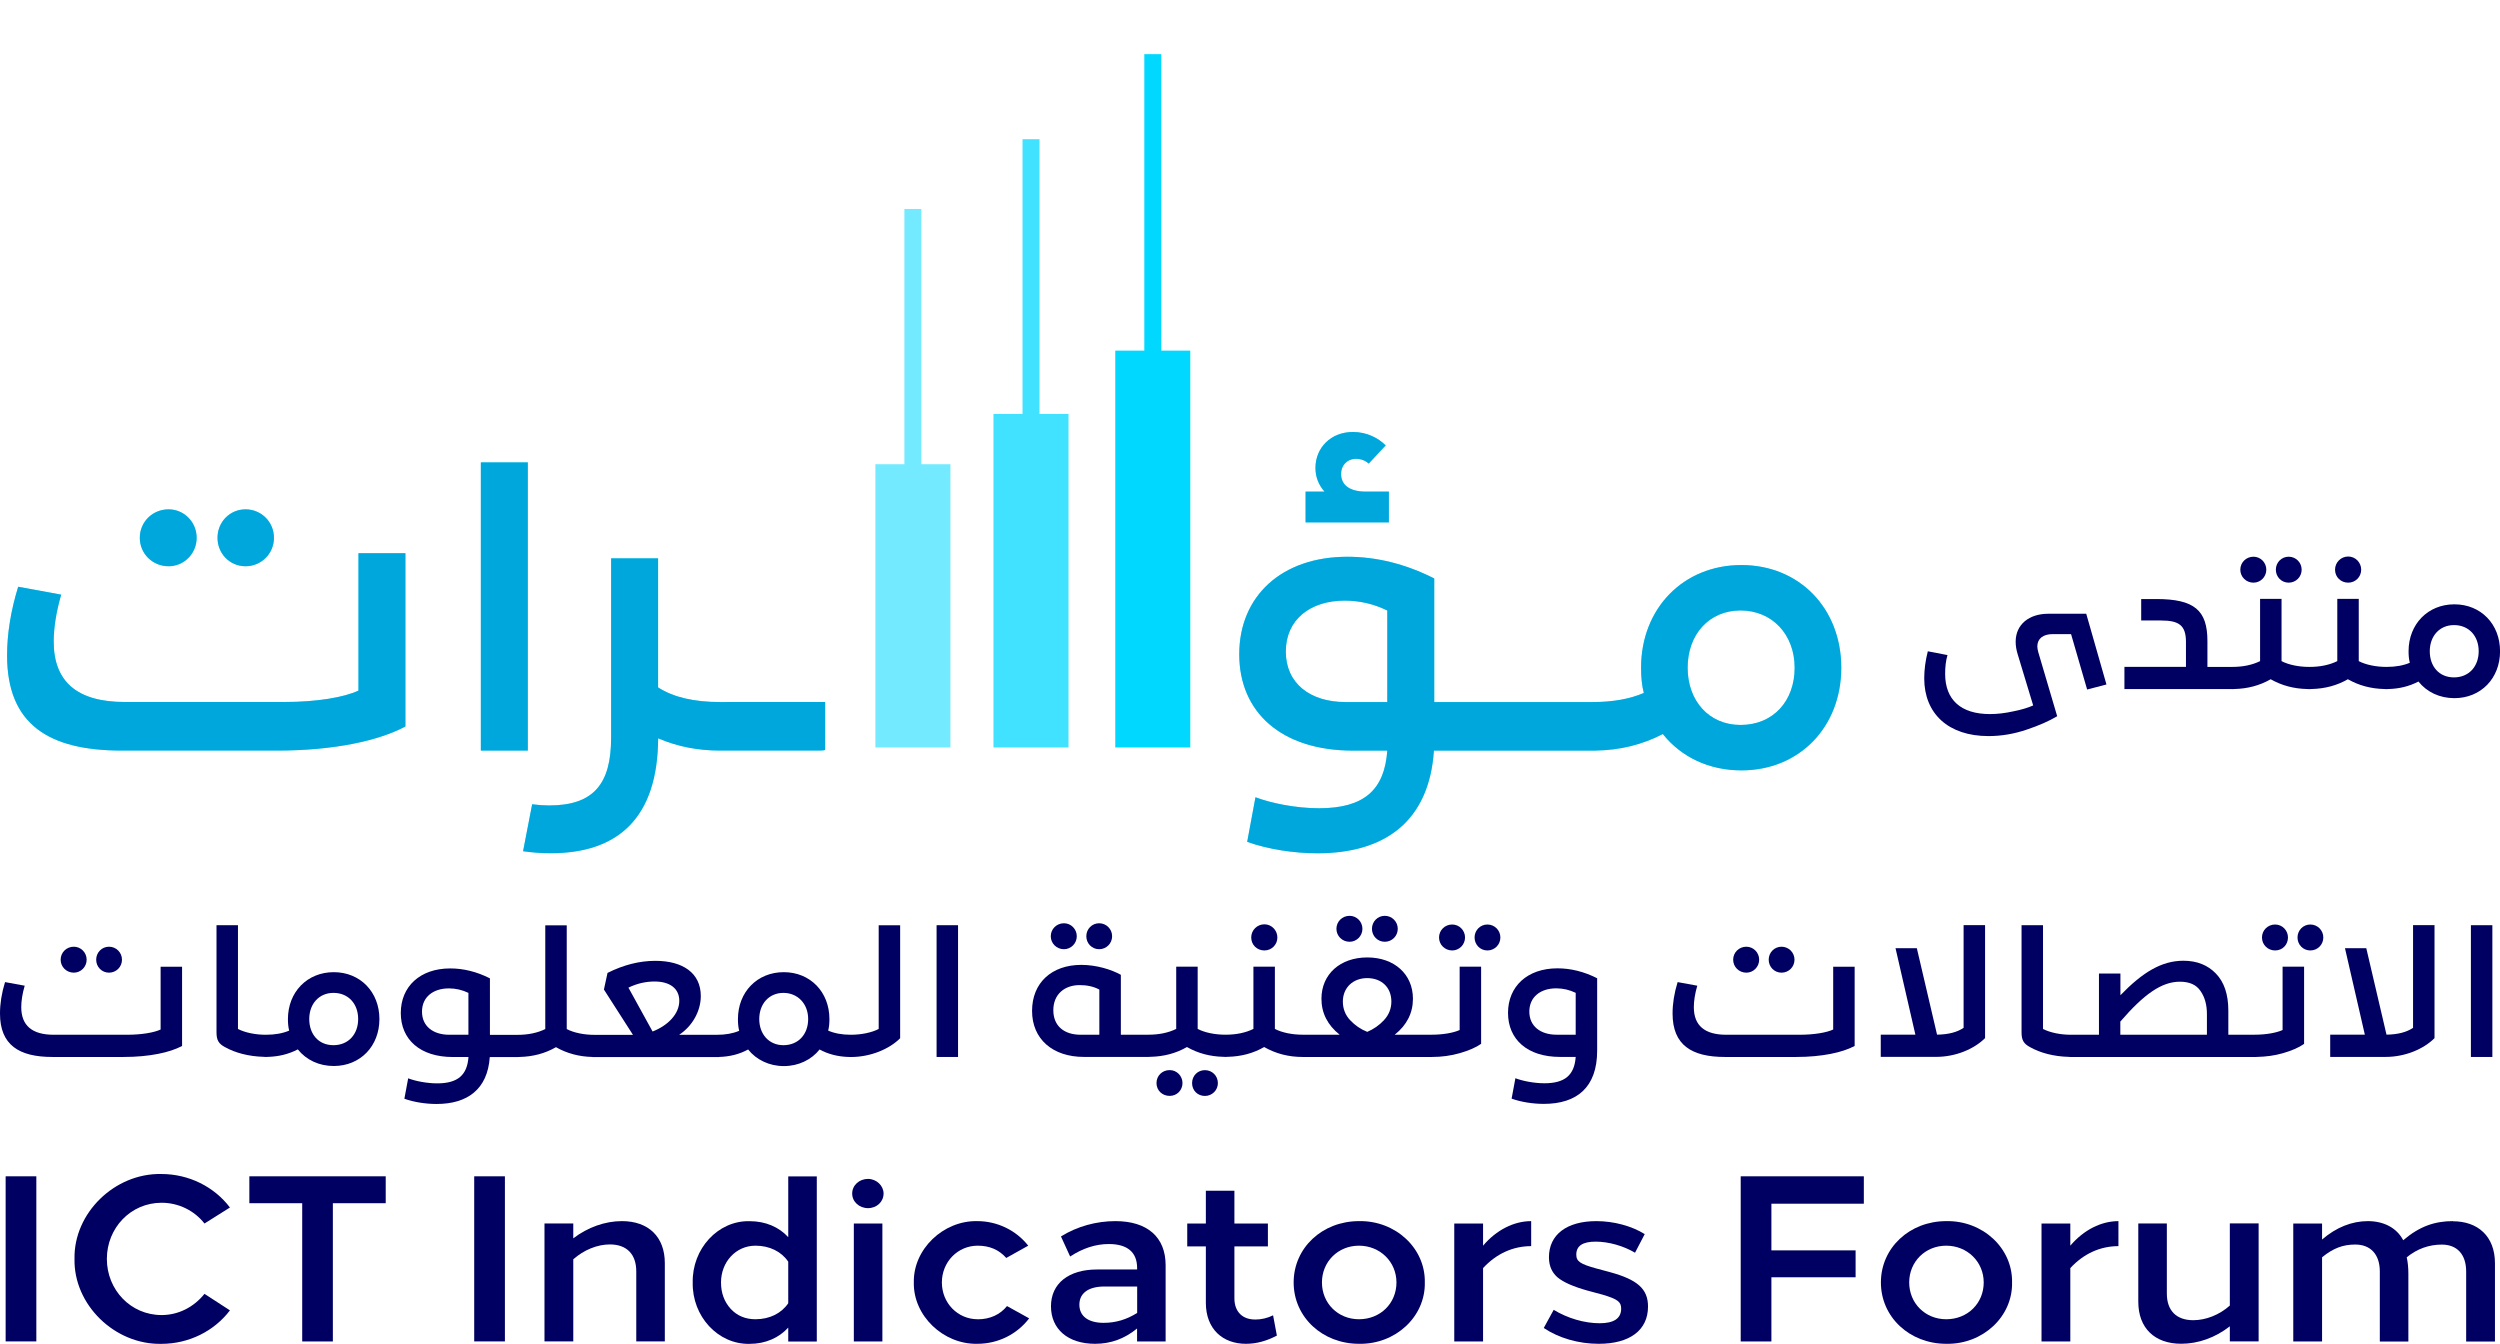 <?xml version="1.0" encoding="UTF-8"?>
<svg xmlns="http://www.w3.org/2000/svg" xmlns:xlink="http://www.w3.org/1999/xlink" viewBox="0 0 500.89 269.24">
  <defs>
    <style>
      .cls-1 {
        opacity: .55;
      }

      .cls-1, .cls-2, .cls-3 {
        fill: #00d8ff;
      }

      .cls-2 {
        opacity: .75;
      }

      .cls-4 {
        mask: url(#mask);
      }

      .cls-5 {
        filter: url(#luminosity-noclip);
      }

      .cls-6 {
        filter: url(#luminosity-noclip-11);
      }

      .cls-7 {
        filter: url(#luminosity-noclip-3);
      }

      .cls-8 {
        filter: url(#luminosity-noclip-9);
      }

      .cls-9 {
        filter: url(#luminosity-noclip-7);
      }

      .cls-10 {
        filter: url(#luminosity-noclip-5);
      }

      .cls-11 {
        fill: url(#radial-gradient);
      }

      .cls-11, .cls-12, .cls-13, .cls-14, .cls-15, .cls-16 {
        mix-blend-mode: multiply;
      }

      .cls-17 {
        fill: #fff;
        mix-blend-mode: color-dodge;
      }

      .cls-17, .cls-18, .cls-19, .cls-20 {
        opacity: .64;
      }

      .cls-21 {
        isolation: isolate;
      }

      .cls-22 {
        mask: url(#mask-2);
      }

      .cls-23 {
        mask: url(#mask-3);
      }

      .cls-24 {
        mask: url(#mask-4);
      }

      .cls-25 {
        mask: url(#mask-5);
      }

      .cls-26 {
        mask: url(#mask-7);
      }

      .cls-27 {
        mask: url(#mask-6);
      }

      .cls-28 {
        mask: url(#mask-1);
      }

      .cls-29 {
        mask: url(#mask-9);
      }

      .cls-30 {
        mask: url(#mask-8);
      }

      .cls-31 {
        opacity: .79;
      }

      .cls-32 {
        opacity: .5;
      }

      .cls-33 {
        fill: #000062;
      }

      .cls-34 {
        fill: #0076b9;
      }

      .cls-12 {
        fill: url(#radial-gradient-9);
      }

      .cls-13 {
        fill: url(#radial-gradient-3);
      }

      .cls-14 {
        fill: url(#radial-gradient-7);
      }

      .cls-15 {
        fill: url(#radial-gradient-6);
      }

      .cls-16 {
        fill: url(#radial-gradient-4);
      }

      .cls-35 {
        mask: url(#mask-10);
      }

      .cls-36 {
        mask: url(#mask-11);
      }

      .cls-18 {
        fill: url(#radial-gradient-5);
      }

      .cls-18, .cls-19, .cls-20 {
        mix-blend-mode: screen;
      }

      .cls-19 {
        fill: url(#radial-gradient-8);
      }

      .cls-20 {
        fill: url(#radial-gradient-2);
      }
    </style>
    <filter id="luminosity-noclip" x="178.23" y="91.71" width="58.44" height="57.24" color-interpolation-filters="sRGB" filterUnits="userSpaceOnUse">
      <feFlood flood-color="#fff" result="bg"/>
      <feBlend in="SourceGraphic" in2="bg"/>
    </filter>
    <filter id="luminosity-noclip-2" x="178.23" y="-8812.37" width="58.44" height="32766" color-interpolation-filters="sRGB" filterUnits="userSpaceOnUse">
      <feFlood flood-color="#fff" result="bg"/>
      <feBlend in="SourceGraphic" in2="bg"/>
    </filter>
    <mask id="mask-1" x="178.23" y="-8812.37" width="58.44" height="32766" maskUnits="userSpaceOnUse"/>
    <radialGradient id="radial-gradient" cx="6910.84" cy="-63.52" fx="6910.84" fy="-63.52" r="32.59" gradientTransform="translate(6403.41 176.1) rotate(-180) scale(.9 -.88)" gradientUnits="userSpaceOnUse">
      <stop offset="0" stop-color="#fff"/>
      <stop offset=".22" stop-color="#cbcbcb"/>
      <stop offset=".71" stop-color="#4c4c4c"/>
      <stop offset="1" stop-color="#000"/>
    </radialGradient>
    <mask id="mask" x="178.23" y="91.71" width="58.44" height="57.24" maskUnits="userSpaceOnUse">
      <g class="cls-5">
        <g class="cls-28">
          <ellipse class="cls-11" cx="207.45" cy="120.33" rx="29.22" ry="28.62"/>
        </g>
      </g>
    </mask>
    <radialGradient id="radial-gradient-2" cx="6910.84" cy="-63.52" fx="6910.84" fy="-63.52" r="32.59" gradientTransform="translate(6403.41 176.1) rotate(-180) scale(.9 -.88)" gradientUnits="userSpaceOnUse">
      <stop offset="0" stop-color="#19d0f9"/>
      <stop offset=".22" stop-color="#48d9fa" stop-opacity=".79"/>
      <stop offset=".73" stop-color="#bdf1fd" stop-opacity=".28"/>
      <stop offset="1" stop-color="#fff" stop-opacity="0"/>
    </radialGradient>
    <filter id="luminosity-noclip-3" x="196.97" y="110.07" width="20.96" height="20.52" color-interpolation-filters="sRGB" filterUnits="userSpaceOnUse">
      <feFlood flood-color="#fff" result="bg"/>
      <feBlend in="SourceGraphic" in2="bg"/>
    </filter>
    <filter id="luminosity-noclip-4" x="196.97" y="-8812.37" width="20.96" height="32766" color-interpolation-filters="sRGB" filterUnits="userSpaceOnUse">
      <feFlood flood-color="#fff" result="bg"/>
      <feBlend in="SourceGraphic" in2="bg"/>
    </filter>
    <mask id="mask-3" x="196.97" y="-8812.37" width="20.96" height="32766" maskUnits="userSpaceOnUse"/>
    <radialGradient id="radial-gradient-3" cx="6910.84" cy="-63.52" fx="6910.84" fy="-63.52" r="11.69" xlink:href="#radial-gradient"/>
    <mask id="mask-2" x="196.97" y="110.07" width="20.96" height="20.52" maskUnits="userSpaceOnUse">
      <g class="cls-7">
        <g class="cls-23">
          <ellipse class="cls-13" cx="207.45" cy="120.33" rx="10.48" ry="10.26"/>
        </g>
      </g>
    </mask>
    <filter id="luminosity-noclip-5" x="168.04" y="77.51" width="29.72" height="28.88" color-interpolation-filters="sRGB" filterUnits="userSpaceOnUse">
      <feFlood flood-color="#fff" result="bg"/>
      <feBlend in="SourceGraphic" in2="bg"/>
    </filter>
    <filter id="luminosity-noclip-6" x="168.04" y="-8812.37" width="29.72" height="32766" color-interpolation-filters="sRGB" filterUnits="userSpaceOnUse">
      <feFlood flood-color="#fff" result="bg"/>
      <feBlend in="SourceGraphic" in2="bg"/>
    </filter>
    <mask id="mask-5" x="168.04" y="-8812.37" width="29.72" height="32766" maskUnits="userSpaceOnUse"/>
    <radialGradient id="radial-gradient-4" cx="6938.23" cy="-98.45" fx="6938.23" fy="-98.45" r="16.57" gradientTransform="translate(6403.41 177.73) rotate(-180) scale(.9 -.87)" xlink:href="#radial-gradient"/>
    <mask id="mask-4" x="168.04" y="77.51" width="29.72" height="28.88" maskUnits="userSpaceOnUse">
      <g class="cls-10">
        <g class="cls-25">
          <ellipse class="cls-16" cx="182.9" cy="91.95" rx="14.86" ry="14.44"/>
        </g>
      </g>
    </mask>
    <radialGradient id="radial-gradient-5" cx="6938.23" cy="-98.45" fx="6938.23" fy="-98.45" r="16.57" gradientTransform="translate(6403.41 177.73) rotate(-180) scale(.9 -.87)" xlink:href="#radial-gradient-2"/>
    <filter id="luminosity-noclip-7" x="177.57" y="86.77" width="10.66" height="10.36" color-interpolation-filters="sRGB" filterUnits="userSpaceOnUse">
      <feFlood flood-color="#fff" result="bg"/>
      <feBlend in="SourceGraphic" in2="bg"/>
    </filter>
    <filter id="luminosity-noclip-8" x="177.57" y="-8812.37" width="10.66" height="32766" color-interpolation-filters="sRGB" filterUnits="userSpaceOnUse">
      <feFlood flood-color="#fff" result="bg"/>
      <feBlend in="SourceGraphic" in2="bg"/>
    </filter>
    <mask id="mask-7" x="177.57" y="-8812.37" width="10.66" height="32766" maskUnits="userSpaceOnUse"/>
    <radialGradient id="radial-gradient-6" cx="6938.23" cy="-98.45" fx="6938.23" fy="-98.45" r="5.94" gradientTransform="translate(6403.41 177.73) rotate(-180) scale(.9 -.87)" xlink:href="#radial-gradient"/>
    <mask id="mask-6" x="177.57" y="86.77" width="10.66" height="10.36" maskUnits="userSpaceOnUse">
      <g class="cls-9">
        <g class="cls-26">
          <ellipse class="cls-15" cx="182.9" cy="91.95" rx="5.33" ry="5.18"/>
        </g>
      </g>
    </mask>
    <filter id="luminosity-noclip-9" x="217.63" y="0" width="26.68" height="25.93" color-interpolation-filters="sRGB" filterUnits="userSpaceOnUse">
      <feFlood flood-color="#fff" result="bg"/>
      <feBlend in="SourceGraphic" in2="bg"/>
    </filter>
    <filter id="luminosity-noclip-10" x="217.63" y="-8812.37" width="26.68" height="32766" color-interpolation-filters="sRGB" filterUnits="userSpaceOnUse">
      <feFlood flood-color="#fff" result="bg"/>
      <feBlend in="SourceGraphic" in2="bg"/>
    </filter>
    <mask id="mask-9" x="217.63" y="-8812.37" width="26.68" height="32766" maskUnits="userSpaceOnUse"/>
    <radialGradient id="radial-gradient-7" cx="6884.61" cy="-189.09" fx="6884.61" fy="-189.09" r="14.88" gradientTransform="translate(6403.41 177.73) rotate(-180) scale(.9 -.87)" xlink:href="#radial-gradient"/>
    <mask id="mask-8" x="217.63" y="0" width="26.68" height="25.93" maskUnits="userSpaceOnUse">
      <g class="cls-8">
        <g class="cls-29">
          <ellipse class="cls-14" cx="230.97" cy="12.96" rx="13.34" ry="12.96"/>
        </g>
      </g>
    </mask>
    <radialGradient id="radial-gradient-8" cx="6884.61" cy="-189.09" fx="6884.61" fy="-189.09" r="14.88" gradientTransform="translate(6403.41 177.73) rotate(-180) scale(.9 -.87)" xlink:href="#radial-gradient-2"/>
    <filter id="luminosity-noclip-11" x="226.18" y="8.32" width="9.57" height="9.3" color-interpolation-filters="sRGB" filterUnits="userSpaceOnUse">
      <feFlood flood-color="#fff" result="bg"/>
      <feBlend in="SourceGraphic" in2="bg"/>
    </filter>
    <filter id="luminosity-noclip-12" x="226.18" y="-8812.37" width="9.57" height="32766" color-interpolation-filters="sRGB" filterUnits="userSpaceOnUse">
      <feFlood flood-color="#fff" result="bg"/>
      <feBlend in="SourceGraphic" in2="bg"/>
    </filter>
    <mask id="mask-11" x="226.18" y="-8812.37" width="9.57" height="32766" maskUnits="userSpaceOnUse"/>
    <radialGradient id="radial-gradient-9" cx="6884.61" cy="-189.09" fx="6884.61" fy="-189.09" r="5.34" gradientTransform="translate(6403.41 177.73) rotate(-180) scale(.9 -.87)" xlink:href="#radial-gradient"/>
    <mask id="mask-10" x="226.18" y="8.32" width="9.57" height="9.3" maskUnits="userSpaceOnUse">
      <g class="cls-6">
        <g class="cls-36">
          <ellipse class="cls-12" cx="230.97" cy="12.96" rx="4.78" ry="4.65"/>
        </g>
      </g>
    </mask>
  </defs>
  <g class="cls-21">
    <g id="Layer_1" data-name="Layer 1">
      <g>
        <g>
          <polygon class="cls-3" points="232.67 70.25 232.67 10.85 229.27 10.85 229.27 70.25 223.45 70.25 223.45 149.76 229.27 149.76 232.67 149.76 238.48 149.76 238.48 70.25 232.67 70.25"/>
          <polygon class="cls-2" points="208.27 82.94 208.27 27.89 204.87 27.89 204.87 82.94 199.05 82.94 199.05 149.76 204.87 149.76 208.27 149.76 214.08 149.76 214.08 82.94 208.27 82.94"/>
          <polygon class="cls-1" points="184.6 93.01 184.6 41.87 181.2 41.87 181.2 93.01 175.39 93.01 175.39 149.76 181.2 149.76 184.6 149.76 190.42 149.76 190.42 93.01 184.6 93.01"/>
          <g class="cls-31">
            <g class="cls-4">
              <ellipse class="cls-20" cx="207.45" cy="120.33" rx="29.22" ry="28.62"/>
            </g>
            <g class="cls-22">
              <ellipse class="cls-17" cx="207.45" cy="120.33" rx="10.48" ry="10.26"/>
            </g>
          </g>
          <g>
            <path class="cls-3" d="M71.83,138.36c-2.85,1.34-8.23,2.29-14.87,2.29h-31.96c-9.49,0-14.24-4.03-14.24-12.1,0-2.69.47-5.85,1.5-9.41l-8.62-1.58c-1.5,4.9-2.22,9.49-2.22,13.76,0,13.84,8.38,19.06,22.94,19.06h31.24c11.31,0,20.33-1.98,25.63-4.83v-34.72h-9.41v27.53Z"/>
            <path class="cls-3" d="M33.78,113.45c3.09,0,5.62-2.53,5.62-5.7s-2.53-5.7-5.62-5.7c-3.24,0-5.77,2.53-5.77,5.7s2.53,5.7,5.77,5.7Z"/>
            <path class="cls-3" d="M49.2,113.45c3.16,0,5.69-2.53,5.69-5.7s-2.53-5.7-5.69-5.7-5.62,2.53-5.62,5.7,2.45,5.7,5.62,5.7Z"/>
            <rect class="cls-3" x="96.34" y="92.64" width="9.41" height="57.74"/>
            <path class="cls-3" d="M145.54,140.66h-1.27c-5.22,0-9.33-.95-12.42-2.93v-25.87h-9.41v35.99c0,9.18-3.48,13.53-12.42,13.53-1.11,0-2.22-.08-3.4-.24l-1.82,9.41c1.66.24,3.56.4,5.54.4,13.53,0,21.44-7.12,21.52-23.02,3.88,1.66,7.99,2.45,12.34,2.45h19.85c.87,0,1.27-.08,1.27-.16v-9.57h-19.77Z"/>
          </g>
          <g>
            <path class="cls-3" d="M278.26,98.5h-4.59c-3.4,0-4.98-1.42-4.98-3.56,0-1.66,1.19-3.01,3.01-3.01.95,0,1.82.32,2.53.95l3.4-3.64c-1.5-1.5-3.8-2.69-6.56-2.69-4.43,0-7.51,3.16-7.51,7.2,0,1.82.63,3.4,1.82,4.75h-3.8v6.17h16.69v-6.17Z"/>
            <path class="cls-3" d="M348.89,113.21c-11.63,0-20.09,8.7-20.09,20.57,0,1.9.16,3.56.55,5.06-2.77,1.19-6.17,1.82-10.2,1.82h-31.79v-24.76c-5.77-2.93-11.63-4.35-17.4-4.35-13.21,0-21.67,7.91-21.67,19.54s8.46,19.3,22.78,19.3h6.88c-.55,7.83-4.59,11.55-13.68,11.55-4.67,0-9.65-1.03-12.73-2.21l-1.66,8.94c4.19,1.5,9.41,2.29,14.08,2.29,13.52,0,22.39-6.41,23.33-20.57h31.95c.16,0,.32-.01.48-.01,0,0,0,0,.01,0,4.8-.07,9.3-1.17,13.43-3.31,3.72,4.67,9.33,7.28,15.74,7.28,11.63,0,20.01-8.7,20.01-20.57s-8.38-20.57-20.01-20.57ZM277.94,140.66h-8.38c-7.04,0-11.94-3.72-11.94-10.12s4.9-10.2,11.79-10.2c2.93,0,5.77.63,8.54,1.98v18.35ZM348.73,145.25c-6.33,0-10.6-4.83-10.6-11.47s4.27-11.47,10.6-11.47,10.84,4.83,10.84,11.47-4.27,11.47-10.84,11.47Z"/>
          </g>
          <g class="cls-32">
            <g>
              <path class="cls-34" d="M71.83,138.36c-2.85,1.34-8.23,2.29-14.87,2.29h-31.96c-9.49,0-14.24-4.03-14.24-12.1,0-2.69.47-5.85,1.5-9.41l-8.62-1.58c-1.5,4.9-2.22,9.49-2.22,13.76,0,13.84,8.38,19.06,22.94,19.06h31.24c11.31,0,20.33-1.98,25.63-4.83v-34.72h-9.41v27.53Z"/>
              <path class="cls-34" d="M33.78,113.45c3.09,0,5.62-2.53,5.62-5.7s-2.53-5.7-5.62-5.7c-3.24,0-5.77,2.53-5.77,5.7s2.53,5.7,5.77,5.7Z"/>
              <path class="cls-34" d="M49.2,113.45c3.16,0,5.69-2.53,5.69-5.7s-2.53-5.7-5.69-5.7-5.62,2.53-5.62,5.7,2.45,5.7,5.62,5.7Z"/>
              <rect class="cls-34" x="96.34" y="92.64" width="9.41" height="57.74"/>
              <path class="cls-34" d="M145.54,140.66h-1.27c-5.22,0-9.33-.95-12.42-2.93v-25.87h-9.41v35.99c0,9.18-3.48,13.53-12.42,13.53-1.11,0-2.22-.08-3.4-.24l-1.82,9.41c1.66.24,3.56.4,5.54.4,13.53,0,21.44-7.12,21.52-23.02,3.88,1.66,7.99,2.45,12.34,2.45h19.85c.87,0,1.27-.08,1.27-.16v-9.57h-19.77Z"/>
            </g>
            <g>
              <path class="cls-34" d="M278.26,98.5h-4.59c-3.4,0-4.98-1.42-4.98-3.56,0-1.66,1.19-3.01,3.01-3.01.95,0,1.82.32,2.53.95l3.4-3.64c-1.5-1.5-3.8-2.69-6.56-2.69-4.43,0-7.51,3.16-7.51,7.2,0,1.82.63,3.4,1.82,4.75h-3.8v6.17h16.69v-6.17Z"/>
              <path class="cls-34" d="M348.89,113.21c-11.63,0-20.09,8.7-20.09,20.57,0,1.9.16,3.56.55,5.06-2.77,1.19-6.17,1.82-10.2,1.82h-31.79v-24.76c-5.77-2.93-11.63-4.35-17.4-4.35-13.21,0-21.67,7.91-21.67,19.54s8.46,19.3,22.78,19.3h6.88c-.55,7.83-4.59,11.55-13.68,11.55-4.67,0-9.65-1.03-12.73-2.21l-1.66,8.94c4.19,1.5,9.41,2.29,14.08,2.29,13.52,0,22.39-6.41,23.33-20.57h31.95c.16,0,.32-.01.48-.01,0,0,0,0,.01,0,4.8-.07,9.3-1.17,13.43-3.31,3.72,4.67,9.33,7.28,15.74,7.28,11.63,0,20.01-8.7,20.01-20.57s-8.38-20.57-20.01-20.57ZM277.94,140.66h-8.38c-7.04,0-11.94-3.72-11.94-10.12s4.9-10.2,11.79-10.2c2.93,0,5.77.63,8.54,1.98v18.35ZM348.73,145.25c-6.33,0-10.6-4.83-10.6-11.47s4.27-11.47,10.6-11.47,10.84,4.83,10.84,11.47-4.27,11.47-10.84,11.47Z"/>
            </g>
          </g>
          <g class="cls-31">
            <g class="cls-24">
              <ellipse class="cls-18" cx="182.9" cy="91.95" rx="14.86" ry="14.44"/>
            </g>
            <g class="cls-27">
              <ellipse class="cls-17" cx="182.9" cy="91.95" rx="5.33" ry="5.18"/>
            </g>
          </g>
          <g class="cls-31">
            <g class="cls-30">
              <ellipse class="cls-19" cx="230.97" cy="12.96" rx="13.34" ry="12.96"/>
            </g>
            <g class="cls-35">
              <ellipse class="cls-17" cx="230.97" cy="12.96" rx="4.78" ry="4.65"/>
            </g>
          </g>
        </g>
        <g>
          <path class="cls-33" d="M398.4,147.48c2.57,0,5.1-.43,7.59-1.27,2.49-.83,4.56-1.74,6.18-2.71l-3.8-12.87c-.11-.43-.18-.8-.18-1.12,0-1.55,1.16-2.46,3.07-2.46h3.69l3.22,11.1,3.87-1.01-4.05-14.17h-7.63c-3.8,0-6.51,2.13-6.51,5.6,0,.83.14,1.66.4,2.5l3.11,10.27c-1.05.47-2.39.87-4.01,1.19-1.63.36-3.18.54-4.66.54-5.82,0-8.97-2.86-8.97-8.06,0-1.37.14-2.64.47-3.76l-3.94-.76c-.47,1.84-.72,3.65-.72,5.42,0,7.09,4.85,11.57,12.87,11.57Z"/>
          <path class="cls-33" d="M451.5,116.74c1.41,0,2.57-1.16,2.57-2.6s-1.16-2.6-2.57-2.6c-1.48,0-2.64,1.16-2.64,2.6s1.16,2.6,2.64,2.6Z"/>
          <path class="cls-33" d="M458.55,116.74c1.45,0,2.6-1.16,2.6-2.6s-1.16-2.6-2.6-2.6-2.57,1.16-2.57,2.6,1.12,2.6,2.57,2.6Z"/>
          <path class="cls-33" d="M447.21,138.07h.03c.06,0,.13-.01.19-.01.08,0,.18,0,.22-.01,2.66-.06,5.09-.69,7.29-1.96,2.23,1.27,4.66,1.9,7.29,1.96.05,0,.14,0,.22.01.06,0,.13.01.19.01h.07c.07,0,.14-.01.2-.01.07,0,.16,0,.21-.01,2.66-.06,5.09-.69,7.29-1.96,2.23,1.27,4.66,1.9,7.29,1.96.05,0,.14,0,.22.01.06,0,.13.01.19.01h.07c.11,0,.21-.02.32-.02.02,0,.07,0,.09,0,2.12-.06,4.12-.54,5.96-1.5,1.7,2.13,4.27,3.33,7.2,3.33,5.32,0,9.15-3.98,9.15-9.4s-3.83-9.4-9.15-9.4-9.18,3.98-9.18,9.4c0,.87.07,1.63.25,2.31-1.27.54-2.82.83-4.66.83-2.06,0-4.12-.4-5.57-1.16v-12.47h-4.3v12.47c-1.55.76-3.4,1.16-5.6,1.16-2.06,0-4.12-.4-5.57-1.16v-12.47h-4.3v12.47c-1.55.76-3.4,1.16-5.6,1.16h-4.95v-5.17c0-6.18-2.6-8.43-10.27-8.43h-3v4.3h3.98c3.61,0,4.99.98,4.99,4.3v4.99h-12.33v4.45h21.59ZM491.67,125.24c3,0,4.95,2.2,4.95,5.24s-1.95,5.24-4.95,5.24-4.85-2.21-4.85-5.24,1.95-5.24,4.85-5.24Z"/>
          <path class="cls-33" d="M470.48,116.74c1.45,0,2.6-1.16,2.6-2.6s-1.16-2.64-2.6-2.64-2.64,1.16-2.64,2.64,1.16,2.6,2.64,2.6Z"/>
          <path class="cls-33" d="M21.84,194.88c1.45,0,2.6-1.16,2.6-2.6s-1.16-2.6-2.6-2.6-2.57,1.16-2.57,2.6,1.12,2.6,2.57,2.6Z"/>
          <path class="cls-33" d="M36.48,209.56v-15.87h-4.3v12.58c-1.3.61-3.76,1.05-6.8,1.05h-14.61c-4.34,0-6.51-1.84-6.51-5.53,0-1.23.22-2.68.69-4.3l-3.94-.72c-.69,2.24-1.01,4.34-1.01,6.29,0,6.33,3.83,8.71,10.49,8.71h14.28c5.17,0,9.29-.9,11.72-2.21Z"/>
          <path class="cls-33" d="M14.79,194.88c1.41,0,2.57-1.16,2.57-2.6s-1.16-2.6-2.57-2.6c-1.48,0-2.64,1.16-2.64,2.6s1.16,2.6,2.64,2.6Z"/>
          <path class="cls-33" d="M45.11,209.81c1.97,1.11,4.71,1.86,7.72,1.93.05,0,.16.01.25.02.06,0,.11.01.16.01h.07c.11,0,.22-.02.33-.02.02,0,.06,0,.07,0,2.12-.06,4.12-.54,5.96-1.5,1.7,2.13,4.27,3.33,7.2,3.33,5.32,0,9.15-3.98,9.15-9.4s-3.83-9.4-9.15-9.4-9.18,3.98-9.18,9.4c0,.87.07,1.63.25,2.31-1.27.54-2.82.83-4.66.83-2.06,0-4.12-.4-5.6-1.16v-20.79h-4.3v21.48c0,1.55.43,2.28,1.74,2.97ZM66.81,198.93c3,0,4.95,2.2,4.95,5.24s-1.95,5.24-4.95,5.24-4.85-2.21-4.85-5.24,1.95-5.24,4.85-5.24Z"/>
          <path class="cls-33" d="M176.05,206.16c-1.45.76-3.58,1.16-5.6,1.16-1.77,0-3.29-.29-4.52-.83.18-.69.25-1.45.25-2.31,0-5.42-3.83-9.4-9.15-9.4s-9.18,3.98-9.18,9.4c0,.87.07,1.66.25,2.35-1.27.54-2.75.8-4.48.8h-7.55c2.6-1.7,4.34-4.7,4.34-7.77,0-4.59-3.58-7.05-9.11-7.05-3.15,0-6.36.8-9.58,2.42l-.72,3.33,5.82,9.08h-7.7c-2.06,0-4.12-.4-5.57-1.16v-20.79h-4.3v20.79c-1.55.76-3.4,1.16-5.6,1.16h-5.49v-11.32c-2.64-1.34-5.32-1.99-7.95-1.99-6.04,0-9.91,3.62-9.91,8.93s3.87,8.82,10.41,8.82h3.15c-.25,3.58-2.1,5.28-6.26,5.28-2.13,0-4.41-.47-5.82-1.01l-.76,4.09c1.92.69,4.3,1.05,6.44,1.05,6.18,0,10.23-2.93,10.67-9.4h5.56c.06,0,.13-.01.19-.01.08,0,.18,0,.22-.01,2.66-.06,5.09-.69,7.29-1.96,2.23,1.27,4.67,1.9,7.3,1.96v.02h25.38v-.02c2.12-.06,4.08-.54,5.82-1.5,1.63,2.06,4.23,3.33,7.16,3.33s5.53-1.27,7.16-3.33c1.73.95,3.69,1.44,5.8,1.5.03,0,.11,0,.15,0,.09,0,.17.01.26.01h.06c3.94,0,7.7-1.59,9.87-3.76v-22.64h-4.3v20.79ZM93.84,207.32h-3.83c-3.22,0-5.46-1.7-5.46-4.63s2.24-4.66,5.39-4.66c1.34,0,2.64.29,3.91.9v8.39ZM130.75,206.67l-4.84-8.79c1.7-.83,3.47-1.23,5.24-1.23,3.07,0,4.95,1.41,4.95,3.87,0,2.64-2.28,4.95-5.35,6.15ZM156.96,209.41c-2.89,0-4.84-2.21-4.84-5.24s1.95-5.24,4.84-5.24,4.96,2.2,4.96,5.24-1.95,5.24-4.96,5.24Z"/>
          <rect class="cls-33" x="187.65" y="185.37" width="4.3" height="26.4"/>
          <path class="cls-33" d="M220.22,190.18c1.45,0,2.6-1.16,2.6-2.6s-1.16-2.6-2.6-2.6-2.57,1.16-2.57,2.6,1.12,2.6,2.57,2.6Z"/>
          <path class="cls-33" d="M213.17,190.18c1.41,0,2.57-1.16,2.57-2.6s-1.16-2.6-2.57-2.6c-1.48,0-2.64,1.16-2.64,2.6s1.16,2.6,2.64,2.6Z"/>
          <path class="cls-33" d="M244.01,217.01c0-1.48-1.16-2.6-2.6-2.6s-2.57,1.12-2.57,2.6,1.12,2.57,2.57,2.57,2.6-1.16,2.6-2.57Z"/>
          <path class="cls-33" d="M234.35,214.4c-1.48,0-2.64,1.12-2.64,2.6s1.16,2.57,2.64,2.57,2.57-1.16,2.57-2.57-1.12-2.6-2.57-2.6Z"/>
          <path class="cls-33" d="M253.33,190.43c1.45,0,2.6-1.16,2.6-2.6s-1.16-2.64-2.6-2.64-2.64,1.16-2.64,2.64,1.16,2.6,2.64,2.6Z"/>
          <path class="cls-33" d="M277.45,188.69c1.45,0,2.6-1.16,2.6-2.6s-1.16-2.6-2.6-2.6-2.57,1.16-2.57,2.6,1.12,2.6,2.57,2.6Z"/>
          <path class="cls-33" d="M270.4,188.69c1.41,0,2.57-1.16,2.57-2.6s-1.16-2.6-2.57-2.6c-1.48,0-2.64,1.16-2.64,2.6s1.16,2.6,2.64,2.6Z"/>
          <path class="cls-33" d="M298.01,190.43c1.45,0,2.6-1.16,2.6-2.6s-1.16-2.6-2.6-2.6-2.57,1.16-2.57,2.6,1.12,2.6,2.57,2.6Z"/>
          <path class="cls-33" d="M296.75,209.12v-15.44h-4.3v12.69c-1.26.58-3.4.94-5.6.94h-7.41c2.42-1.92,3.65-4.34,3.65-7.2,0-4.95-3.76-8.28-9.15-8.28s-9.18,3.33-9.18,8.28c0,2.86,1.23,5.28,3.65,7.2h-7.41c-2.06,0-4.12-.4-5.57-1.16v-12.47h-4.3v12.47c-1.55.76-3.4,1.16-5.6,1.16-2.06,0-4.12-.4-5.57-1.16v-12.47h-4.3v12.47c-1.55.76-3.4,1.16-5.6,1.16h-5.49v-12c-1.88-1.05-4.88-1.99-7.92-1.99-5.93,0-9.87,3.58-9.87,9.22s4.12,9.22,10.38,9.22h12.94c.06,0,.12-.01.18-.01.08,0,.19,0,.24-.01,2.65-.06,5.09-.69,7.29-1.96,2.23,1.27,4.66,1.9,7.29,1.96.05,0,.14,0,.22.01.06,0,.13.01.19.01h.07c.07,0,.14-.01.2-.01.07,0,.16,0,.21-.01,2.66-.06,5.09-.69,7.29-1.96,2.35,1.34,4.92,1.99,7.7,1.99h25.91c1.92,0,3.8-.25,5.57-.76,1.77-.51,3.22-1.12,4.3-1.88ZM220.26,207.32h-3.72c-3.33,0-5.5-1.74-5.5-4.92s2.24-5.03,5.28-5.03c1.48,0,2.82.29,3.94.9v9.04ZM277.3,204.39c-.98,1.05-2.1,1.81-3.36,2.35-1.3-.51-2.46-1.3-3.44-2.35-.98-1.05-1.45-2.31-1.45-3.72,0-2.78,2.03-4.7,4.88-4.7s4.84,1.84,4.84,4.7c0,1.41-.51,2.68-1.48,3.72Z"/>
          <path class="cls-33" d="M290.96,190.43c1.41,0,2.57-1.16,2.57-2.6s-1.16-2.6-2.57-2.6c-1.48,0-2.64,1.16-2.64,2.6s1.16,2.6,2.64,2.6Z"/>
          <path class="cls-33" d="M312.55,211.76h3.15c-.25,3.58-2.1,5.28-6.26,5.28-2.13,0-4.41-.47-5.82-1.01l-.76,4.09c1.92.69,4.3,1.05,6.44,1.05,6.62,0,10.7-3.29,10.7-10.67v-14.5c-2.64-1.34-5.32-1.99-7.95-1.99-6.04,0-9.91,3.62-9.91,8.93s3.87,8.82,10.41,8.82ZM311.79,198.02c1.34,0,2.64.29,3.91.9v8.39h-3.83c-3.22,0-5.46-1.7-5.46-4.63s2.24-4.66,5.39-4.66Z"/>
          <path class="cls-33" d="M371.59,209.56v-15.87h-4.3v12.58c-1.3.61-3.76,1.05-6.8,1.05h-14.61c-4.34,0-6.51-1.84-6.51-5.53,0-1.23.22-2.68.69-4.3l-3.94-.72c-.69,2.24-1.01,4.34-1.01,6.29,0,6.33,3.83,8.71,10.49,8.71h14.28c5.17,0,9.29-.9,11.72-2.21Z"/>
          <path class="cls-33" d="M349.89,194.88c1.41,0,2.57-1.16,2.57-2.6s-1.16-2.6-2.57-2.6c-1.48,0-2.64,1.16-2.64,2.6s1.16,2.6,2.64,2.6Z"/>
          <path class="cls-33" d="M356.94,194.88c1.45,0,2.6-1.16,2.6-2.6s-1.16-2.6-2.6-2.6-2.57,1.16-2.57,2.6,1.12,2.6,2.57,2.6Z"/>
          <path class="cls-33" d="M397.72,208v-22.64h-4.3v20.57c-1.27.87-3.04,1.34-5.32,1.37l-4.05-17.32h-4.27l3.98,17.32h-6.94v4.45h11.1c3.94,0,7.63-1.59,9.8-3.76Z"/>
          <path class="cls-33" d="M453.2,187.83c0,1.45,1.16,2.6,2.64,2.6s2.57-1.16,2.57-2.6-1.16-2.6-2.57-2.6c-1.48,0-2.64,1.16-2.64,2.6Z"/>
          <path class="cls-33" d="M461.63,193.68h-4.3v12.69c-1.26.58-3.4.94-5.6.94h-5.27v-4.84c0-3.22-.83-5.71-2.49-7.41-1.63-1.7-3.8-2.57-6.51-2.57-4.37,0-8.17,2.31-12.62,6.91v-4.34h-4.3v12.26h-5.6c-2.06,0-4.12-.4-5.61-1.16v-20.79h-4.3v21.48c0,1.55.43,2.28,1.74,2.97,1.97,1.11,4.71,1.86,7.72,1.93.05,0,.16.01.25.02.06,0,.11.01.16.01h36.87s.05,0,.08,0c.16,0,.28-.01.35-.02,1.77-.04,3.5-.26,5.14-.73,1.77-.51,3.22-1.12,4.3-1.88v-15.44ZM442.18,207.32h-17.36v-2.64c4.74-5.5,8.28-7.99,11.93-7.99,1.92,0,3.29.61,4.12,1.84.87,1.23,1.3,2.78,1.3,4.63v4.16Z"/>
          <path class="cls-33" d="M460.32,187.83c0,1.45,1.12,2.6,2.57,2.6s2.6-1.16,2.6-2.6-1.16-2.6-2.6-2.6-2.57,1.16-2.57,2.6Z"/>
          <path class="cls-33" d="M466.87,211.76h11.1c3.94,0,7.63-1.59,9.8-3.76v-22.64h-4.3v20.57c-1.27.87-3.04,1.34-5.32,1.37l-4.05-17.32h-4.27l3.98,17.32h-6.94v4.45Z"/>
          <rect class="cls-33" x="495.06" y="185.37" width="4.3" height="26.4"/>
          <rect class="cls-33" x="1.13" y="235.68" width="6.15" height="33.08"/>
          <path class="cls-33" d="M32.37,240.98c3.4,0,6.57,1.56,8.6,4.16l5.1-3.21c-3.16-4.16-8.22-6.71-13.75-6.71-9.36-.19-17.58,7.85-17.39,17.01-.19,9.17,8.04,17.2,17.39,17.02,5.53,0,10.59-2.55,13.75-6.71l-5.1-3.31c-2.13,2.65-5.2,4.25-8.6,4.25-6.19,0-10.96-5.06-10.96-11.25s4.77-11.25,10.96-11.25Z"/>
          <polygon class="cls-33" points="49.96 241.07 60.55 241.07 60.55 268.77 66.69 268.77 66.69 241.07 77.28 241.07 77.28 235.68 49.96 235.68 49.96 241.07"/>
          <rect class="cls-33" x="95.01" y="235.68" width="6.15" height="33.08"/>
          <path class="cls-33" d="M124.6,244.66c-3.36,0-6.85,1.23-9.74,3.45v-2.98h-5.77v23.63h5.77v-16.45c2.13-1.89,4.82-2.98,7.33-2.98,3.4,0,5.29,1.98,5.29,5.39v14.04h5.72v-15.69c0-5.25-3.26-8.41-8.6-8.41Z"/>
          <path class="cls-33" d="M157.93,247.88c-1.84-2.03-4.54-3.21-7.75-3.21-6.33-.14-11.53,5.53-11.39,12.29-.14,6.76,5.06,12.43,11.39,12.29,3.22,0,5.91-1.23,7.75-3.26v2.79h5.72v-33.08h-5.72v12.19ZM157.93,261.11c-1.37,2.03-3.74,3.21-6.57,3.21-2.03,0-3.68-.71-4.96-2.08-1.28-1.42-1.94-3.17-1.94-5.29,0-4.11,2.98-7.37,6.9-7.37,2.84,0,5.2,1.18,6.57,3.21v8.32Z"/>
          <path class="cls-33" d="M173.91,236.2c-1.75,0-3.17,1.28-3.17,2.93s1.42,2.93,3.17,2.93,3.12-1.28,3.12-2.93c0-1.56-1.42-2.93-3.12-2.93Z"/>
          <rect class="cls-33" x="171.07" y="245.14" width="5.72" height="23.63"/>
          <path class="cls-33" d="M195.89,264.32c-4.02,0-7.18-3.26-7.18-7.37s3.17-7.37,7.18-7.37c2.36,0,4.25.8,5.72,2.46l4.4-2.46c-2.41-3.07-6.19-4.92-10.21-4.92-6.8-.14-12.85,5.62-12.71,12.29-.14,6.66,5.91,12.43,12.71,12.29,4.16,0,7.94-1.89,10.4-5.1l-4.44-2.46c-1.37,1.7-3.4,2.65-5.86,2.65Z"/>
          <path class="cls-33" d="M223.49,244.66c-3.83,0-7.66,1.04-10.92,3.07l1.84,4.02c2.51-1.65,5.1-2.5,7.75-2.5,3.73,0,5.67,1.65,5.67,4.82v.28h-8.04c-5.67,0-9.22,2.79-9.22,7.37s3.4,7.52,8.84,7.52c3.17,0,5.95-1.04,8.41-3.07v2.6h5.72v-15.27c0-5.62-3.64-8.84-10.07-8.84ZM227.84,263.05c-2.08,1.32-4.3,1.99-6.71,1.99-3.07,0-4.87-1.32-4.87-3.64s1.84-3.64,5.01-3.64h6.57v5.29Z"/>
          <path class="cls-33" d="M251.43,264.37c-2.41,0-4.11-1.47-4.11-4.25v-10.4h6.71v-4.58h-6.71v-6.57h-5.72v6.57h-3.73v4.58h3.73v11.3c0,5.25,3.36,8.22,8.04,8.22,2.08,0,4.16-.57,6.19-1.65l-.76-4.06c-1.13.57-2.36.85-3.64.85Z"/>
          <path class="cls-33" d="M272.28,244.66c-7.33,0-13.09,5.34-13.09,12.29s5.77,12.29,13.09,12.29c7.32.14,13.33-5.44,13.19-12.29.14-6.85-5.86-12.43-13.19-12.29ZM272.28,264.32c-4.21,0-7.42-3.21-7.42-7.37s3.22-7.37,7.42-7.37,7.51,3.21,7.51,7.37-3.21,7.37-7.51,7.37Z"/>
          <path class="cls-33" d="M297.14,249.58v-4.44h-5.77v23.63h5.77v-14.7c2.65-2.88,6-4.4,9.64-4.4v-5.01c-3.45,0-6.95,1.75-9.64,4.92Z"/>
          <path class="cls-33" d="M322.53,254.87l-2.65-.71c-3.26-.9-4.06-1.42-4.06-2.79,0-1.75,1.27-2.6,3.88-2.6s5.58.85,7.89,2.22l1.94-3.73c-2.65-1.65-6.24-2.6-9.69-2.6-5.91,0-9.5,2.69-9.5,7.23,0,1.7.57,3.02,1.7,4.02,1.18.99,3.21,1.89,6.1,2.69l2.98.8c2.98.9,3.69,1.42,3.69,2.79,0,1.94-1.42,2.93-4.3,2.93-3.07,0-6.43-.99-9.22-2.69l-1.99,3.64c3.02,2.03,6.99,3.17,11.01,3.17,6.24,0,9.88-2.74,9.88-7.47,0-3.54-2.13-5.39-7.66-6.9Z"/>
          <polygon class="cls-33" points="348.76 268.77 354.91 268.77 354.91 255.91 371.78 255.91 371.78 250.52 354.91 250.52 354.91 241.17 373.43 241.17 373.43 235.68 348.76 235.68 348.76 268.77"/>
          <path class="cls-33" d="M389.94,244.66c-7.33,0-13.09,5.34-13.09,12.29s5.77,12.29,13.09,12.29c7.32.14,13.33-5.44,13.19-12.29.14-6.85-5.86-12.43-13.19-12.29ZM389.94,264.32c-4.21,0-7.42-3.21-7.42-7.37s3.22-7.37,7.42-7.37,7.51,3.21,7.51,7.37-3.21,7.37-7.51,7.37Z"/>
          <path class="cls-33" d="M414.8,249.58v-4.44h-5.77v23.63h5.77v-14.7c2.65-2.88,6-4.4,9.64-4.4v-5.01c-3.45,0-6.95,1.75-9.64,4.92Z"/>
          <path class="cls-33" d="M446.76,261.58c-2.13,1.89-4.82,2.93-7.33,2.93-3.4,0-5.29-1.94-5.29-5.34v-14.04h-5.72v15.69c0,5.25,3.26,8.41,8.6,8.41,3.4,0,6.85-1.23,9.74-3.5v3.02h5.77v-23.63h-5.77v16.45Z"/>
          <path class="cls-33" d="M491.47,244.66c-3.64,0-6.71,1.04-9.97,3.83-1.32-2.51-3.92-3.83-7.09-3.83s-6.33,1.23-9.17,3.69v-3.21h-5.77v23.63h5.77v-16.87c2.27-1.84,4.21-2.55,6.66-2.55,3.02,0,4.91,1.94,4.91,5.39v14.04h5.72v-13.56c0-1.18-.1-2.32-.33-3.31,2.08-1.7,4.44-2.55,7.04-2.55,3.02,0,4.87,1.94,4.87,5.39v14.04h5.77v-15.69c0-5.43-3.45-8.41-8.41-8.41Z"/>
        </g>
      </g>
    </g>
  </g>
</svg>